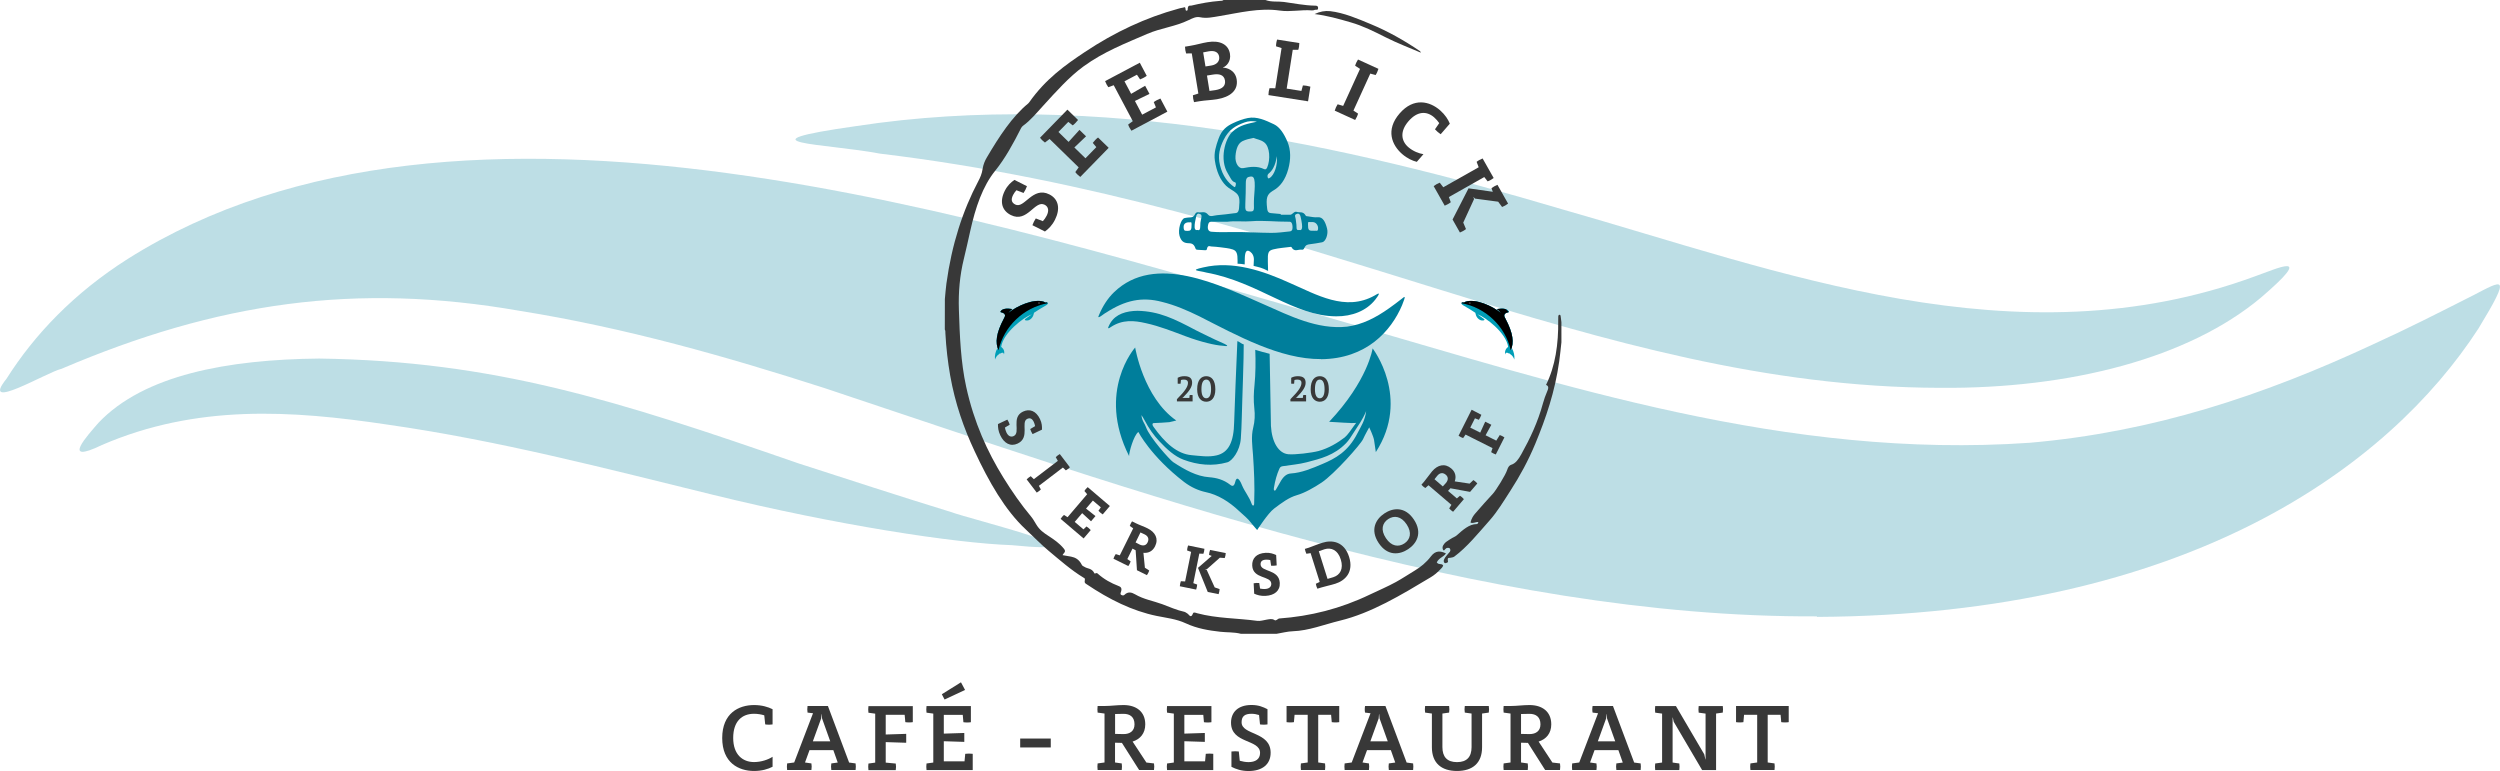<?xml version="1.0" encoding="utf-8"?>
<!-- Generator: Adobe Illustrator 24.0.0, SVG Export Plug-In . SVG Version: 6.00 Build 0)  -->
<svg version="1.1" id="Ebene_1" xmlns="http://www.w3.org/2000/svg" xmlns:xlink="http://www.w3.org/1999/xlink" x="0px" y="0px"
	 viewBox="0 0 420.93 129.82" style="enable-background:new 0 0 420.93 129.82;" xml:space="preserve">
<style type="text/css">
	.st0{opacity:0.26;}
	.st1{fill:#007E9B;}
	.st2{fill:#383838;}
	.st3{fill-rule:evenodd;clip-rule:evenodd;fill:#009EB7;}
	.st4{clip-path:url(#SVGID_3_);}
	.st5{clip-path:url(#SVGID_4_);}
	.st6{clip-path:url(#SVGID_9_);}
	.st7{clip-path:url(#SVGID_10_);}
	.st8{fill-rule:evenodd;clip-rule:evenodd;fill:#383838;}
</style>
<g>
	<g class="st0">
		<g>
			<path class="st1" d="M305.93,103.87c62.46-0.34,96.28-25.29,111.38-48.57c5.7-9.37,4.09-8.15-0.92-5.56
				c-5.6,2.83-10.97,5.58-16.79,8.22c-18.57,8.65-37.04,14.78-57.84,16.59c-40.84,2.85-78.7-9.73-114.72-20.12
				C166.07,36.95,77.74,8.12,21.5,43.6c-9,5.71-15.69,12.71-20.39,20.15c-4.67,5.82,6.85-1.12,9.24-1.65
				c26.3-11.23,49.57-14.58,77.12-9.77c17.94,2.87,34.87,7.72,51.32,13c51.61,17.17,110.87,38.71,167.13,38.45
				C305.93,103.82,305.93,103.85,305.93,103.87z"/>
		</g>
		<g>
			<path class="st1" d="M326.62,65.3c22.02,0.18,41.91-5.02,54.06-15.19c9.36-8.03,2.73-4.89-0.96-3.6
				c-40.21,14.83-80.15-0.88-116.74-11.28c-36.9-10.94-78.33-20.17-118.76-14.01c-20.68,2.94-5.28,2.89,3.96,4.65
				C219.96,34.51,268.23,65.14,326.62,65.3z"/>
		</g>
		<g>
			<path class="st1" d="M53.73,60.37c-15.4,0.16-29.52,2.75-37.17,10.84c-1.7,1.98-6.48,7.14,0.59,3.72
				c15.99-6.9,31.92-5.85,48.01-3.45c18.98,2.71,36.91,7.43,54.97,11.85c20.51,5.04,40.59,8.13,50.21,8.46
				c18.51,1.85-6.99-4.37-10.22-5.58c-8.78-2.7-17.16-5.44-25.8-8.23C103.9,67.43,83.22,60.78,53.73,60.37z"/>
		</g>
	</g>
	<g>
		<g>
			<g>
				<path class="st1" d="M222.42,60.48c7.65-0.06,11.8-4.74,13.65-9.09c0.7-1.75,0.5-1.53-0.11-1.04c-0.69,0.53-1.34,1.04-2.06,1.54
					c-2.28,1.62-4.54,2.77-7.09,3.11c-5,0.53-9.64-1.82-14.06-3.77c-7.47-3.27-18.29-8.67-25.18-2.03c-1.1,1.07-1.92,2.38-2.5,3.77
					c-0.57,1.09,0.84-0.21,1.13-0.31c3.22-2.1,6.07-2.73,9.45-1.83c2.2,0.54,4.27,1.44,6.29,2.43c6.32,3.21,13.58,7.25,20.48,7.2
					C222.42,60.47,222.42,60.47,222.42,60.48z"/>
			</g>
			<g>
				<path class="st1" d="M224.96,53.26c2.7,0.03,5.14-0.94,6.62-2.84c1.15-1.5,0.33-0.92-0.12-0.67c-4.93,2.78-9.82-0.17-14.3-2.11
					c-4.52-2.05-9.6-3.78-14.55-2.62c-2.53,0.55-0.65,0.54,0.49,0.87C211.89,47.49,217.8,53.22,224.96,53.26z"/>
			</g>
			<g>
				<path class="st1" d="M191.52,52.33c-1.89,0.03-3.62,0.52-4.55,2.03c-0.21,0.37-0.79,1.34,0.07,0.7c1.96-1.29,3.91-1.1,5.88-0.65
					c2.33,0.51,4.52,1.39,6.74,2.22c2.51,0.94,4.97,1.52,6.15,1.58c2.27,0.35-0.86-0.82-1.25-1.04c-1.08-0.5-2.1-1.02-3.16-1.54
					C197.67,53.65,195.14,52.41,191.52,52.33z"/>
			</g>
		</g>
		<g>
			<path class="st2" d="M176.68,32.73c1.6,0.81,1.86,2.46,0.95,4.27c-0.49,0.97-1.09,1.54-1.69,1.98l-2.11-1.06
				c0.1-0.32,0.37-0.86,0.57-1.14l1.19,0.46c0.25-0.27,0.47-0.59,0.65-0.94c0.41-0.82,0.3-1.5-0.36-1.83
				c-1.65-0.83-2.92,3.13-5.68,1.74c-1.44-0.72-1.98-2.18-1.02-4.09c0.46-0.91,1.01-1.39,1.62-1.83l2.11,1.06
				c-0.1,0.32-0.37,0.86-0.57,1.14l-1.2-0.46c-0.22,0.24-0.41,0.5-0.56,0.79c-0.39,0.77-0.29,1.29,0.37,1.62
				C172.46,35.22,173.86,31.31,176.68,32.73z"/>
			<path class="st2" d="M183.99,24.06c0.2-0.28,0.62-0.72,0.89-0.91l1.79,1.74l-4.78,4.9c-0.31-0.23-0.65-0.55-0.84-0.82l0.57-0.79
				l-4.9-4.78L175.94,24c-0.27-0.19-0.6-0.5-0.83-0.81l4.61-4.73l1.79,1.74c-0.2,0.28-0.62,0.72-0.89,0.91l-0.75-0.59l-1.66,1.7
				l1.71,1.67l1.83-2.02l1.11,1.08l-1.97,1.88l1.87,1.82l1.83-1.88L183.99,24.06z"/>
			<path class="st2" d="M194.26,17.19c0.27-0.21,0.81-0.49,1.12-0.6l1.17,2.21l-6.05,3.21c-0.23-0.31-0.45-0.72-0.55-1.04l0.78-0.57
				l-3.21-6.05l-0.91,0.33c-0.2-0.26-0.41-0.66-0.54-1.02l5.84-3.1l1.17,2.21c-0.27,0.21-0.81,0.49-1.12,0.6l-0.53-0.79l-2.1,1.11
				l1.12,2.11l2.36-1.36l0.73,1.37l-2.45,1.19l1.22,2.31l2.32-1.23L194.26,17.19z"/>
			<path class="st2" d="M205.91,11.39c0.59,0,2.05,0.37,2.31,1.97c0.31,1.91-1.16,2.99-3.32,3.35c-0.99,0.16-1.92,0.17-2.91,0.33
				l-0.95,0.16c-0.12-0.37-0.19-0.83-0.19-1.16l0.92-0.29l-1.11-6.76L199.71,9c-0.11-0.31-0.18-0.76-0.19-1.14l0.95-0.16
				c0.99-0.16,1.87-0.45,2.86-0.61c2.1-0.34,3.5,0.4,3.76,1.96c0.22,1.32-0.63,2.12-1.18,2.31L205.91,11.39z M202.58,8.82l0.39,2.37
				l0.99-0.16c0.92-0.15,1.44-0.74,1.31-1.5c-0.11-0.68-0.67-1.06-1.69-0.9C203.23,8.68,202.91,8.75,202.58,8.82z M206.25,13.54
				c-0.16-0.98-1.03-1.15-2.04-0.98l-0.99,0.16l0.42,2.59c0.34-0.04,0.66-0.08,1.01-0.14C205.82,14.98,206.39,14.45,206.25,13.54z"
				/>
			<path class="st2" d="M219.37,14.39c0.33-0.01,0.93,0.09,1.26,0.2l-0.39,2.47l-6.67-1.05c0-0.39,0.08-0.85,0.18-1.16l0.97,0.01
				l1.06-6.77l-0.93-0.29c-0.01-0.33,0.06-0.78,0.18-1.14l3.74,0.59c0,0.39-0.07,0.83-0.18,1.14l-0.93,0l-1.02,6.53l2.48,0.39
				L219.37,14.39z"/>
			<path class="st2" d="M228.66,19.13c-0.08,0.32-0.28,0.74-0.49,1.07l-3.44-1.57c0.11-0.37,0.3-0.79,0.49-1.07l0.93,0.27l2.84-6.23
				l-0.82-0.53c0.08-0.32,0.27-0.73,0.48-1.05l3.44,1.57c-0.11,0.37-0.29,0.78-0.48,1.05l-0.89-0.25l-2.84,6.23L228.66,19.13z"/>
			<path class="st2" d="M244.11,20.82l-1.54,1.78c-0.29-0.18-0.75-0.58-0.96-0.83l0.72-1.04c-0.23-0.33-0.53-0.68-0.87-0.98
				c-1.26-1.09-2.83-1.05-4.31,0.66c-1.48,1.71-1.24,3.31-0.04,4.36c0.81,0.7,1.81,1.08,2.56,1.19l-1.12,1.29
				c-0.72-0.18-1.58-0.55-2.46-1.31c-1.74-1.51-2.83-4.06-0.44-6.83c2.39-2.76,5.08-2.05,6.82-0.54
				C243.34,19.34,243.83,20.13,244.11,20.82z"/>
			<path class="st2" d="M244.27,34.05c-0.25,0.21-0.66,0.44-1.02,0.58l-1.86-3.29c0.3-0.24,0.71-0.47,1.02-0.58l0.6,0.77l5.96-3.37
				l-0.35-0.91c0.25-0.21,0.65-0.43,1.01-0.57l1.86,3.29c-0.3,0.24-0.7,0.46-1.01,0.57l-0.57-0.73l-5.96,3.37L244.27,34.05z
				 M246.83,38.57c-0.25,0.21-0.66,0.44-1.02,0.58l-1.24-2.19l2.69-5.25l4.09,0.58l-0.23-0.6c0.26-0.21,0.65-0.43,1.01-0.57
				l1.79,3.16c-0.3,0.24-0.7,0.46-1.01,0.57l-0.66-0.89l-3.91-0.52l-0.24-0.27l-0.02,0.01l0.11,0.34l-1.82,3.96L246.83,38.57z"/>
		</g>
		<g>
			<path class="st2" d="M171.35,74.68c-1.2,0.57-2.29-0.03-2.93-1.39c-0.35-0.73-0.4-1.34-0.39-1.89l1.58-0.75
				c0.14,0.2,0.33,0.61,0.4,0.85l-0.81,0.49c0.05,0.27,0.13,0.54,0.25,0.81c0.29,0.62,0.74,0.85,1.23,0.62
				c1.24-0.59-0.5-3.14,1.57-4.12c1.08-0.51,2.18-0.16,2.86,1.26c0.32,0.68,0.35,1.23,0.33,1.78l-1.58,0.75
				c-0.14-0.2-0.33-0.61-0.4-0.85l0.82-0.49c-0.04-0.24-0.11-0.47-0.21-0.69c-0.27-0.58-0.63-0.76-1.12-0.53
				C171.82,71.07,173.47,73.68,171.35,74.68z"/>
			<path class="st2" d="M175.25,82.41c-0.17,0.18-0.44,0.39-0.69,0.53l-1.7-2.23c0.2-0.2,0.47-0.41,0.69-0.53l0.52,0.5l4.04-3.08
				l-0.35-0.63c0.17-0.18,0.43-0.38,0.68-0.52l1.7,2.23c-0.2,0.2-0.47,0.41-0.68,0.52l-0.5-0.48l-4.04,3.08L175.25,82.41z"/>
			<path class="st2" d="M182.93,88.64c0.22,0.13,0.56,0.42,0.72,0.61l-1.2,1.41l-3.87-3.3c0.15-0.24,0.38-0.51,0.56-0.66l0.61,0.38
				l3.3-3.87l-0.47-0.54c0.12-0.21,0.34-0.47,0.56-0.65l3.73,3.18l-1.2,1.41c-0.22-0.13-0.56-0.42-0.72-0.61l0.4-0.58l-1.34-1.14
				l-1.15,1.35l1.59,1.26l-0.75,0.88l-1.49-1.37l-1.26,1.47l1.48,1.26L182.93,88.64z"/>
			<path class="st2" d="M193.5,96.06c-0.07,0.23-0.22,0.54-0.39,0.78l-1.68-0.83l-0.22-3.36c-0.19-0.09-0.35-0.19-0.53-0.28
				l-0.87,1.76l0.56,0.4c-0.07,0.23-0.22,0.54-0.39,0.78l-2.51-1.24c0.09-0.27,0.24-0.58,0.39-0.78l0.68,0.22l2.26-4.55l-0.58-0.41
				c0.07-0.23,0.22-0.53,0.38-0.77l0.63,0.31c0.67,0.33,1.32,0.54,1.99,0.87c1.31,0.65,1.89,1.75,1.26,3.02
				c-0.41,0.83-1.12,1.18-1.96,1.1l0.25,2.54l0.01-0.02L193.5,96.06z M191.2,91.33c0.22,0.12,0.43,0.24,0.67,0.35
				c0.57,0.28,1.09,0.19,1.35-0.35c0.3-0.61,0.07-1.08-0.51-1.36c-0.23-0.12-0.46-0.21-0.69-0.32L191.2,91.33z"/>
			<path class="st2" d="M201.57,98.42c-0.01,0.24-0.08,0.58-0.17,0.85l-2.75-0.56c0.02-0.29,0.08-0.62,0.17-0.85l0.72,0.04
				l1.01-4.98l-0.68-0.24c0.01-0.24,0.07-0.57,0.17-0.84l2.75,0.56c-0.01,0.29-0.08,0.61-0.17,0.84l-0.69-0.03l-1.01,4.98
				L201.57,98.42z M205.35,99.19c-0.01,0.24-0.08,0.58-0.17,0.85l-1.83-0.37l-1.64-4.06l2.31-2.01l-0.45-0.17
				c0.01-0.24,0.07-0.57,0.17-0.84l2.64,0.53c-0.01,0.29-0.08,0.61-0.17,0.84l-0.82-0.06l-2.19,1.94l-0.27,0l0,0.02l0.25,0.1
				l1.34,2.94L205.35,99.19z"/>
			<path class="st2" d="M215.48,98.15c0.07,1.33-0.9,2.1-2.41,2.18c-0.81,0.04-1.39-0.14-1.9-0.37l-0.09-1.75
				c0.24-0.05,0.69-0.08,0.94-0.05l0.14,0.94c0.27,0.06,0.55,0.09,0.84,0.07c0.68-0.03,1.07-0.36,1.05-0.9
				c-0.07-1.37-3.09-0.74-3.21-3.03c-0.06-1.19,0.68-2.08,2.26-2.16c0.75-0.04,1.27,0.15,1.77,0.37l0.09,1.75
				c-0.24,0.05-0.69,0.08-0.94,0.05l-0.14-0.95c-0.23-0.05-0.48-0.08-0.72-0.07c-0.64,0.03-0.94,0.29-0.91,0.83
				C212.33,96.34,215.36,95.81,215.48,98.15z"/>
			<path class="st2" d="M227.15,93.76c0.82,2.59-0.68,4-2.31,4.52c-0.96,0.3-1.64,0.41-2.35,0.63l-0.68,0.21
				c-0.13-0.26-0.23-0.59-0.26-0.83l0.65-0.31l-1.53-4.85l-0.71,0.11c-0.11-0.22-0.21-0.54-0.26-0.82l0.68-0.21
				c0.7-0.24,1.33-0.53,2.29-0.83C224.29,90.87,226.33,91.17,227.15,93.76z M225.75,94.2c-0.5-1.6-1.61-2.07-2.74-1.72
				c-0.36,0.11-0.68,0.22-0.96,0.33l1.47,4.66c0.29-0.08,0.62-0.17,0.98-0.29C225.62,96.82,226.25,95.8,225.75,94.2z"/>
			<path class="st2" d="M238.06,87.48c1.5,2.26,0.46,4.04-0.96,4.98c-1.42,0.95-3.46,1.23-4.97-1.03c-1.5-2.26-0.46-4.04,0.96-4.98
				C234.51,85.5,236.55,85.22,238.06,87.48z M236.84,88.29c-0.93-1.4-2.12-1.54-3.11-0.89c-0.99,0.66-1.31,1.82-0.38,3.21
				c0.93,1.4,2.12,1.54,3.11,0.89C237.44,90.85,237.77,89.69,236.84,88.29z"/>
			<path class="st2" d="M248.08,80.83c0.21,0.12,0.47,0.35,0.66,0.57l-1.22,1.42l-3.31-0.61c-0.14,0.16-0.27,0.3-0.4,0.44l1.49,1.27
				l0.52-0.45c0.21,0.12,0.47,0.35,0.66,0.57l-1.82,2.13c-0.24-0.15-0.5-0.38-0.66-0.57l0.38-0.6l-3.86-3.3l-0.54,0.47
				c-0.21-0.12-0.47-0.34-0.65-0.56l0.46-0.53c0.48-0.57,0.85-1.15,1.33-1.72c0.95-1.11,2.16-1.4,3.24-0.48
				c0.7,0.6,0.86,1.37,0.58,2.17l2.53,0.38l-0.02-0.01L248.08,80.83z M242.93,81.9c0.17-0.18,0.34-0.36,0.51-0.56
				c0.42-0.49,0.45-1.01,0-1.4c-0.52-0.44-1.03-0.33-1.44,0.16c-0.17,0.2-0.32,0.39-0.47,0.59L242.93,81.9z"/>
			<path class="st2" d="M249.42,69.84c-0.08,0.24-0.28,0.65-0.42,0.84l-0.66-0.25l-0.79,1.57l1.68,0.84l0.84-1.84l1.03,0.52
				l-0.97,1.77l1.8,0.9l0.59-0.94c0.23,0.07,0.54,0.23,0.78,0.39l-1.45,2.88c-0.27-0.09-0.58-0.25-0.78-0.39l0.23-0.68l-4.54-2.28
				l-0.41,0.59c-0.23-0.07-0.53-0.22-0.77-0.39l2.2-4.38L249.42,69.84z"/>
		</g>
		<g>
			<path class="st1" d="M231.11,58.66c0,0-0.76,5.41-7.32,12.36c0,0,1,0.05,1.21,0.07c0.91,0.08,1.52,0.08,2.43,0.13
				c-0.19,0.03,0.9-0.01,0.9-0.01s-0.36,0.49-0.39,0.53c-0.42,0.59-1.06,1.54-1.53,1.91c-1.15,0.89-2.71,1.83-4.41,2.29
				c-1.14,0.3-3.96,0.65-5.09,0.54c-1.64-0.15-2.77-2.05-2.92-4.76c-0.01-0.1-0.11-5.94-0.22-12.15c-0.83-0.2-1.59-0.42-2.42-0.67
				c0.08,1.82,0.06,4.12-0.13,5.95c-0.13,1.26-0.18,2.56-0.03,3.87c0.13,1.11,0.09,2.21-0.19,3.31c-0.37,1.47-0.14,3.02-0.03,4.54
				c0.18,2.65,0.31,5.3,0.2,7.97c-0.01,0.2,0.02,0.45-0.09,0.55c-0.15,0.12-0.28-0.1-0.34-0.27c-0.42-1.2-1.13-1.97-1.61-3.09
				c-0.12-0.28-0.23-0.58-0.39-0.8c-0.28-0.4-0.57-0.56-0.76,0.2c-0.17,0.71-0.43,0.82-0.84,0.5c-1.12-0.88-2.33-1.19-3.55-1.28
				c-2.13-0.15-4.11-1.26-6.07-2.55c-0.52-0.34-3.97-4.15-4.57-5.89c-0.23-0.65-0.68-1.04-0.76-2.02c0.2,0.32,0.37,0.55,0.5,0.82
				c0.73,1.41,1.56,2.57,2.51,3.58c1.28,1.37,2.59,2.55,4.05,3.1c2.44,0.92,4.92,1.15,7.4,0.45c0.81-0.23,2.12-1.92,2.27-3.99
				c0.17-2.28,0.17-4.56,0.26-6.84c0.09-2.22,0.13-4.45,0.2-6.67c0.01-0.32,0.02-1.82,0.03-2.35c-0.36-0.07-0.72-0.47-1.07-0.56
				c-0.13,2.95-0.52,12.29-0.54,13.62c-0.06,3.42-0.96,5.15-2.95,5.62c-1.4,0.33-2.8,0.09-4.2-0.03c-2.5-0.21-4.56-2.14-6.44-4.79
				c-0.07-0.1-0.17-0.28-0.16-0.4c0.02-0.26,0.18-0.21,0.29-0.22c0.85-0.05,1.69-0.06,2.54-0.15c0.12-0.01,1.17-0.28,1.17-0.28
				c-5.54-3.87-6.92-12.29-6.92-12.29s-6.54,7.32-1.02,18.28c-0.05-0.53,0.77-3.5,1.56-4.06c0,0,2.07,4.08,7.7,8.42
				c1.18,0.89,2.4,1.44,3.65,1.71c2.01,0.42,3.92,1.58,5.66,3.23c0.77,0.72,1.42,1.19,2.09,2.09c0.19,0.26,0.9,1.06,0.9,1.06
				s1.82-2.84,2.84-3.6c1.29-0.97,2.48-1.88,3.85-2.27c1.33-0.38,2.91-1.29,4.16-2.12c2.11-1.4,6.6-6.45,6.98-7.31
				c0.32-0.72,1.04-1.99,1.04-1.99s0.69,1.45,0.81,2.12c0.13,0.78,0.3,2.05,0.3,2.05C237.56,66.98,231.11,58.66,231.11,58.66z
				 M228.55,72.96c-1.57,3.09-3.73,4.25-5.89,5.16c-1.74,0.74-3.51,1.49-5.33,1.6c-0.76,0.05-1.32,0.6-1.8,1.5
				c-0.23,0.42-0.47,0.84-0.71,1.24c-0.07,0.11-0.17,0.23-0.27,0.11c-0.11-0.12-0.08-0.31-0.05-0.47c0.19-1.16,0.48-2.22,0.91-3.18
				c0.15-0.34,0.36-0.39,0.59-0.43c1.34-0.21,2.7-0.31,4.03-0.66c2.28-0.6,4.59-1.13,6.62-3.22c0.46-0.47,0.86-1.12,1.25-1.74
				c0.74-1.15,1.54-2.21,2.12-3.65C229.83,70.84,229.14,71.81,228.55,72.96z"/>
		</g>
		<g>
			<path class="st1" d="M199.95,40.94c0.5,0.04,1.03-0.05,1.34,0.9c0.07,0.21,0.24,0.21,0.37,0.22c0.41,0.04,0.81,0.05,1.22,0.07
				c0.12,0.01,0.29,0.01,0.32-0.17c0.14-0.73,0.47-0.48,0.75-0.46c0.52,0.03,1.05,0.07,1.57,0.14c0.69,0.1,1.39,0.14,2.06,0.37
				c0.65,0.23,0.8,0.74,0.79,1.87c0,0.1,0,0.2,0,0.52c0.4,0.01,0.8,0.05,1.2,0.12c0.01-0.48,0.02-0.76,0.02-1.06
				c0.03-1.12,0.32-1.51,0.92-1.07c0.36,0.26,0.68,0.78,0.6,1.54c-0.02,0.22-0.02,0.36-0.04,0.84c0.24,0.08,0.91,0.2,1.14,0.29
				c0.6,0.23,0.73,0.25,1.3,0.56c-0.02-1.09-0.03-1.38-0.04-1.54c-0.04-1.56,0.06-1.88,0.95-2.1c0.95-0.23,1.91-0.28,2.87-0.41
				c0.05-0.01,0.12-0.02,0.15,0.03c0.5,0.92,1.14,0.35,1.71,0.44c0.16,0.03,0.36-0.01,0.46-0.27c0.24-0.58,0.59-0.6,0.95-0.65
				c0.69-0.1,1.38-0.18,2.07-0.33c0.6-0.13,1.04-1.39,0.82-2.27c-0.3-1.19-0.72-2.03-1.59-1.94c-0.55,0.06-1.11-0.09-1.67-0.16
				c-0.12-0.01-0.27,0-0.34-0.11c-0.44-0.79-1.01-0.47-1.52-0.64c-0.45-0.15-0.72,0.51-1.12,0.49c-0.52-0.02-1.05-0.01-1.57-0.01
				c0-0.04,0-0.08,0-0.12c-0.56-0.05-1.12-0.09-1.67-0.15c-0.28-0.03-0.54-0.13-0.61-0.72c-0.23-1.87-0.05-2.42,0.98-3.06
				c0.02-0.01,0.03-0.01,0.05-0.02c1.12-0.64,2.01-1.75,2.52-3.62c0.43-1.57,0.46-3.2-0.15-4.62c-0.57-1.33-1.28-2.45-2.27-2.92
				c-1.44-0.68-2.86-1.34-4.38-1.05c-0.86,0.17-1.7,0.49-2.53,0.88c-0.94,0.45-1.87,1.06-2.42,2.63c-0.4,1.13-0.81,2.34-0.61,3.66
				c0.27,1.81,0.89,3.26,1.88,4.23c0.54,0.52,1.13,0.74,1.67,1.2c0.57,0.48,0.68,1.01,0.52,2.59c-0.09,0.9-0.51,0.8-0.87,0.85
				c-0.94,0.13-1.89,0.24-2.83,0.32c-0.51,0.04-1.16,0.35-1.49-0.07c-0.58-0.71-1.12-0.31-1.68-0.42c-0.2-0.04-0.42,0.05-0.55,0.34
				c-0.2,0.44-0.48,0.5-0.77,0.52c-0.32,0.02-0.64,0.04-0.96,0.11c-0.66,0.14-1.17,1.99-0.87,3
				C198.89,40.68,199.38,40.89,199.95,40.94z M220.34,37.38c0.44,0.06,0.92-0.14,1.32,0.32c0.17,0.19,0.32,0.51,0.26,0.88
				c-0.06,0.42-0.31,0.24-0.48,0.27c-0.1,0.02-0.2,0-0.3,0c-0.79,0.04-0.91-0.11-0.91-1.07C220.23,37.6,220.23,37.37,220.34,37.38z
				 M218.2,36.08c0.27-0.13,0.62-0.26,0.78,0.4c0.09,0.4,0.18,0.8,0.23,1.22c0.08,0.65,0.02,1.17-0.45,1.02
				c-0.31,0.06-0.49,0.01-0.47-0.61c0.01-0.39-0.1-0.78-0.12-1.17C218.15,36.65,217.89,36.23,218.2,36.08z M214.38,28.28
				c0.31-0.57,0.5-1.22,0.59-1.99c0.21,1.45-0.41,3.24-1.22,3.69c-0.12,0.06-0.24,0.13-0.31-0.12c-0.07-0.28-0.01-0.49,0.16-0.63
				C213.9,28.99,214.16,28.69,214.38,28.28z M208.07,31.12c-0.04,0.22-0.1,0.47-0.28,0.35c-1.05-0.73-1.93-1.81-2.38-3.67
				c-0.41-1.65,0-3,0.6-4.22c0.91-1.88,2.21-2.47,3.52-2.96c0.66-0.25,1.34-0.27,2.1-0.13c-1.48,0.34-2.87,0.53-4.11,1.68
				c-1.25,1.15-2.26,4.71-0.76,7.08c0.36,0.56,0.62,1.32,1.16,1.44C208.08,30.72,208.11,30.89,208.07,31.12z M208.02,26.27
				c0.1-1.24,0.44-2.14,1.19-2.51c0.59-0.28,1.19-0.41,1.85-0.54c0.57,0.25,1.2,0.29,1.8,0.75c0.98,0.75,1.05,2.94,0.5,4.22
				c-0.13,0.3-0.3,0.39-0.53,0.28c-1.16-0.56-2.34-0.39-3.52-0.16C208.6,28.46,207.92,27.51,208.02,26.27z M211.12,34.29
				c0.05,1.23,0,1.33-0.72,1.32c-0.7-0.01-0.77-0.18-0.72-1.36c0.05-1.15,0.08-2.3,0.08-3.45c0-0.97,0.37-1,0.78-1.07
				c0.43-0.07,0.66,0.17,0.71,0.94c0.06,0.88-0.05,1.72-0.1,2.58C211.14,33.6,211.11,33.95,211.12,34.29z M203.42,37.82
				c0.12-0.51,0.4-0.49,0.65-0.49c0.9-0.01,1.79,0,2.64,0c1.35-0.17,2.66,0.03,3.95-0.08c2.08-0.17,4.15,0.1,6.23,0.08
				c0.08,0,0.17,0,0.25,0c0.33,0.03,0.47,0.33,0.49,0.89c0.02,0.57-0.2,0.71-0.44,0.74c-1.05,0.11-2.09,0.26-3.14,0.25
				c-2.18-0.01-4.35-0.17-6.53-0.14c-1.18,0.02-2.36,0.05-3.54-0.05C203.45,38.98,203.25,38.54,203.42,37.82z M201.15,37.82
				c0.04-0.47,0.16-0.87,0.24-1.31c0.13-0.73,0.5-0.54,0.76-0.42c0.25,0.11,0.14,0.57,0.06,0.87c-0.09,0.36-0.12,0.73-0.12,1.1
				c0,0.58-0.14,0.79-0.45,0.66C201.21,38.82,201.09,38.52,201.15,37.82z M200.35,37.43c0.11,0.01,0.28-0.12,0.28,0.28
				c0,1.01-0.1,1.17-0.72,1.16c-0.24-0.05-0.6,0.17-0.62-0.6C199.26,37.68,199.64,37.39,200.35,37.43z"/>
		</g>
		<g>
			<path class="st2" d="M159.09,50.34c0.09-0.87,0.14-1.75,0.26-2.6c0.9-6.57,2.74-12.28,5.38-17.26c0.32-0.6,0.59-1.21,0.71-2.02
				c0.12-0.76,0.38-1.39,0.71-1.94c2.09-3.55,4.28-6.9,6.97-9.1c0.06-0.05,0.12-0.12,0.17-0.19c2.77-3.94,6.05-6.26,9.35-8.46
				c5.08-3.39,10.32-5.81,15.71-7.29c0.29-0.08,0.58-0.17,0.87-0.2c0.15-0.02,0.37-0.27,0.4,0.34c0.01,0.27,0.35,0.21,0.35,0.01
				c0-0.86,0.41-0.63,0.63-0.69c1.59-0.38,3.19-0.67,4.8-0.79c0.21-0.02,0.42,0.01,0.61-0.15c2.35,0,4.71,0,7.06,0
				c1.03,0.39,2.07,0.19,3.11,0.33c1.72,0.23,3.44,0.59,5.17,0.62c0.21,0,0.57-0.02,0.58,0.37c0.01,0.5-0.35,0.25-0.55,0.34
				c-0.16,0.08-0.34,0.1-0.51,0.09c-1.8-0.15-3.59,0.29-5.38,0.03c-3.43-0.5-6.8,0.37-10.19,0.93c-1.08,0.18-2.16,0.43-3.26,0.19
				c-0.65-0.14-1.27,0.18-1.89,0.48c-2.3,1.12-4.71,1.33-7.02,2.34c-3.61,1.57-7.26,2.96-10.71,5.47c-2.4,1.75-4.57,4.19-6.75,6.58
				c-1.11,1.21-2.18,2.52-3.4,3.39c-0.12,0.09-0.25,0.22-0.34,0.39c-1.32,2.63-2.73,5.18-4.36,7.19c-2.12,2.62-3.32,6.16-4.21,10.16
				c-0.35,1.58-0.7,3.15-1.08,4.71c-0.67,2.73-0.93,5.56-0.83,8.51c0.14,4.41,0.31,8.81,1.23,13.01c1.32,6.02,3.57,10.93,6.26,15.28
				c1.46,2.36,3,4.57,4.65,6.54c0.31,0.37,0.58,0.84,0.85,1.29c0.59,1.01,1.31,1.48,2.09,1.99c0.88,0.58,1.8,1.18,2.59,2.14
				c0.47,0.57-0.04,0.69-0.21,1.1c0.51,0.09,0.97,0.16,1.43,0.25c0.68,0.14,1.33,0.43,1.8,1.37c0.11,0.22,0.27,0.23,0.42,0.33
				c0.57,0.39,1.26,0.19,1.72,1.12c0.06,0.12,0.31-0.17,0.51,0.01c1.11,1,2.29,1.63,3.51,2.1c0.32,0.13,0.74,0.28,0.39,1.15
				c-0.07,0.18,0,0.33,0.13,0.38c0.17,0.08,0.35,0.12,0.51-0.03c0.58-0.58,1.2-0.43,1.76-0.1c1.5,0.88,3.07,1.11,4.61,1.68
				c1.23,0.46,2.45,1.01,3.71,1.28c0.17,0.04,0.33,0.18,0.49,0.27c0.32,0.18,0.61,0.96,0.97-0.01c0.1-0.26,0.46-0.09,0.7-0.02
				c3.34,0.89,6.73,0.82,10.09,1.28c0.54,0.08,1.1-0.13,1.65-0.21c0.43-0.06,0.86-0.2,1.28,0.08c0.3,0.2,0.53-0.25,0.83-0.27
				c5.16-0.37,10.26-1.63,15.24-4.03c1.46-0.7,2.94-1.32,4.38-2.11c1.06-0.59,2.11-1.28,3.16-1.92c0.98-0.59,1.92-1.33,2.75-2.42
				c0.75-0.98,1.58-0.93,2.51-0.47c-0.5,0.68-1.13,0.7-1.55,1.5c0.33,0.49,0.77,0.11,1.08,0.51c-0.09,0.34-0.28,0.46-0.43,0.63
				c-0.53,0.57-1.09,1.03-1.68,1.38c-5,3-10,6.02-15.28,7.3c-2.63,0.64-5.23,1.69-7.9,1.78c-0.92,0.03-1.83,0.28-2.75,0.43
				c-2.01,0-4.01,0-6.02,0c-1.15-0.3-2.31-0.21-3.46-0.34c-1.96-0.22-3.91-0.54-5.81-1.42c-1.61-0.75-3.27-0.91-4.92-1.25
				c-4.08-0.84-7.98-2.77-11.79-5.34c-0.19-0.13-0.41-0.2-0.29-0.73c0.06-0.27-0.11-0.3-0.22-0.37c-2.04-1.23-3.96-2.92-5.9-4.54
				c-1.32-1.11-2.57-2.4-3.85-3.6c-3.48-3.25-6.17-7.96-8.6-13.17c-1.8-3.84-3.27-7.99-4.11-12.75c-0.4-2.3-0.67-4.65-0.8-7.05
				c-0.01-0.23,0.02-0.48-0.1-0.67C159.09,53.78,159.09,52.06,159.09,50.34z"/>
			<path class="st2" d="M262.9,57.63c-0.12,1.07-0.22,2.15-0.37,3.21c-0.72,5.13-2.25,9.58-4.01,13.83
				c-1.21,2.91-2.62,5.49-4.17,7.89c-1.14,1.77-2.24,3.6-3.52,5.04c-1.93,2.18-3.82,4.52-5.96,6.11c-0.23,0.17-0.47,0.14-0.7,0.21
				c-0.16,0.05-0.53-0.16-0.37,0.59c0.04,0.19-0.16,0.23-0.27,0.27c-0.15,0.05-0.32,0.12-0.42-0.18c-0.06-0.18,0-0.34,0.07-0.48
				c0.2-0.42,0.49-0.66,0.73-0.98c0.13-0.17,0.36-0.28,0.27-0.65c-0.08-0.3-0.3-0.24-0.47-0.24c-0.14,0-0.27,0.09-0.39,0.23
				c-0.11,0.13-0.22,0.34-0.36,0.07c-0.12-0.25-0.08-0.53,0.03-0.72c0.13-0.22,0.29-0.43,0.46-0.56c0.35-0.26,0.71-0.47,1.06-0.69
				c0.24-0.15,0.51-0.22,0.74-0.42c1.07-0.95,2.13-1.92,3.39-1.92c0.1,0,0.21-0.07,0.28-0.34c-0.45-0.08-0.87,0.31-1.33,0.08
				c0.17-0.72,0.49-1.17,0.83-1.56c0.97-1.12,1.96-2.23,2.95-3.3c0.48-0.51,2.14-3.16,2.4-4.01c0.15-0.49,0.38-0.77,0.68-0.86
				c0.72-0.2,1.23-0.92,1.72-1.81c1.44-2.59,2.75-5.32,3.64-8.59c0.18-0.67,0.42-1.3,0.67-1.89c0.24-0.55,0.35-0.96-0.17-1.15
				c1.57-3.19,2.1-6.86,2.05-10.86c0-0.21,0-0.41,0.01-0.62c0.01-0.21,0.07-0.32,0.2-0.33c0.13-0.01,0.19,0.09,0.21,0.3
				c0.03,0.32,0.08,0.63,0.12,0.95C262.9,55.38,262.9,56.5,262.9,57.63z"/>
			<path class="st2" d="M221.34,2.37c0.86-0.42,1.74-0.59,2.64-0.49c2.34,0.28,4.6,1.26,6.86,2.2c2.81,1.17,5.54,2.69,8.23,4.52
				c0.06,0.04,0.12,0.11,0.16,0.27c-1.95-0.84-3.92-1.58-5.85-2.55c-1.97-1-3.94-1.98-5.97-2.56C225.41,3.18,223.4,2.61,221.34,2.37
				z"/>
		</g>
		<g>
			<g>
				<path class="st2" d="M200.31,66.52c0.13-0.02,0.36-0.02,0.49,0v1.06h-2.64v-0.37c1.43-1.42,1.86-2.15,1.86-2.74
					c0-0.39-0.24-0.56-0.69-0.56c-0.17,0-0.34,0.03-0.49,0.07l-0.06,0.62c-0.13,0.02-0.36,0.02-0.49,0v-0.99
					c0.29-0.15,0.61-0.27,1.13-0.27c0.88,0,1.3,0.35,1.3,1.09c0,0.7-0.42,1.38-1.55,2.51l-0.12,0.05V67h1.2L200.31,66.52z"/>
				<path class="st2" d="M204.63,65.55c0,1.5-0.71,2.09-1.53,2.09c-0.81,0-1.53-0.59-1.53-2.09c0-1.63,0.72-2.21,1.53-2.21
					C203.92,63.34,204.63,63.92,204.63,65.55z M203.91,65.55c0-1.11-0.29-1.64-0.81-1.64s-0.81,0.53-0.81,1.64
					c0,0.98,0.29,1.51,0.81,1.51S203.91,66.53,203.91,65.55z"/>
			</g>
			<g>
				<path class="st2" d="M219.42,66.52c0.13-0.02,0.36-0.02,0.49,0v1.06h-2.64v-0.37c1.43-1.42,1.86-2.15,1.86-2.74
					c0-0.39-0.24-0.56-0.69-0.56c-0.17,0-0.34,0.03-0.49,0.07l-0.06,0.62c-0.13,0.02-0.36,0.02-0.49,0v-0.99
					c0.29-0.15,0.61-0.27,1.13-0.27c0.88,0,1.3,0.35,1.3,1.09c0,0.7-0.42,1.38-1.55,2.51l-0.12,0.05V67h1.2L219.42,66.52z"/>
				<path class="st2" d="M223.74,65.55c0,1.5-0.71,2.09-1.53,2.09c-0.81,0-1.53-0.59-1.53-2.09c0-1.63,0.72-2.21,1.53-2.21
					C223.03,63.34,223.74,63.92,223.74,65.55z M223.02,65.55c0-1.11-0.29-1.64-0.81-1.64s-0.81,0.53-0.81,1.64
					c0,0.98,0.29,1.51,0.81,1.51S223.02,66.53,223.02,65.55z"/>
			</g>
		</g>
		<g>
			<g>
				<g>
					<path class="st3" d="M254.57,58.64c-0.02,0.09-0.11,0.22-0.19,0.34c0.57-1.27,0.41-2.87-0.9-5.33
						c-0.63-0.97,0.46-1.03,0.53-1.09c0.03-0.03,0.04-0.08,0.02-0.12c-0.24-0.44-0.93-0.57-1.98-0.41c0.27,0.2,0.48,0.42,0.67,0.66
						c-1.43-1.17-4.25-2.45-5.95-1.89c-0.22,0.07-0.17,0.16-0.26,0.14c-0.58-0.1-0.56,0.25-0.11,0.49c0.82,0.45,1.42,0.85,2,1.23
						c0.11,0.64,0.41,1.06,0.91,1.26c0.22,0.09,0.79,0.06,0.59-0.19c-0.38-0.27-0.76-0.55-1.15-0.82c1.37,0.49,4.81,3.09,5.18,5.48
						c-0.46,0.37-0.61,0.8-0.47,1.29c0.04-0.32,0.22-0.39,0.55-0.19c0.11,0.07,0.12,0.05,0.18,0.01c0.02,0.08,0.09,0.13,0.15,0.17
						c0.27,0.17,0.48,0.46,0.63,0.87C255.04,59.91,254.89,59.22,254.57,58.64z"/>
					<g id="Dolphin_Logo_Icon_1_">
						<g>
							<defs>
								<path id="SVGID_1_" d="M246.07,51.05c4.05,0.7,7.42,3.92,8.3,7.93c0.57-1.27,0.41-2.87-0.9-5.33
									c-0.63-0.97,0.46-1.03,0.53-1.09c0.03-0.03,0.04-0.08,0.02-0.12c-0.24-0.44-0.93-0.57-1.98-0.41
									c0.27,0.2,0.48,0.42,0.67,0.66c-1.43-1.17-4.25-2.45-5.95-1.89c-0.22,0.07-0.17,0.16-0.26,0.14
									C246.22,50.89,246.08,50.95,246.07,51.05L246.07,51.05z"/>
							</defs>
							<defs>
								
									<rect id="SVGID_2_" x="249.05" y="47.8" transform="matrix(0.685 -0.728 0.728 0.685 39.728 200.543)" width="5.7" height="13.01"/>
							</defs>
							<use xlink:href="#SVGID_1_"  style="overflow:visible;fill-rule:evenodd;clip-rule:evenodd;fill:#007E9B;"/>
							<clipPath id="SVGID_3_">
								<use xlink:href="#SVGID_1_"  style="overflow:visible;"/>
							</clipPath>
							<clipPath id="SVGID_4_" class="st4">
								<use xlink:href="#SVGID_2_"  style="overflow:visible;"/>
							</clipPath>
							<g class="st5">
								<defs>
									
										<rect id="SVGID_5_" x="249.46" y="47.63" transform="matrix(0.685 -0.728 0.728 0.685 40.351 200.139)" width="4.56" height="11.5"/>
								</defs>
								<clipPath id="SVGID_6_">
									<use xlink:href="#SVGID_5_"  style="overflow:visible;"/>
								</clipPath>
							</g>
						</g>
					</g>
				</g>
			</g>
			<g>
				<g>
					<path class="st3" d="M167.93,58.64c0.02,0.09,0.11,0.22,0.19,0.34c-0.57-1.27-0.41-2.87,0.9-5.33
						c0.63-0.97-0.46-1.03-0.53-1.09c-0.03-0.03-0.04-0.08-0.02-0.12c0.24-0.44,0.93-0.57,1.98-0.41c-0.27,0.2-0.48,0.42-0.67,0.66
						c1.43-1.17,4.25-2.45,5.95-1.89c0.22,0.07,0.17,0.16,0.26,0.14c0.58-0.1,0.56,0.25,0.11,0.49c-0.82,0.45-1.42,0.85-2,1.23
						c-0.11,0.64-0.41,1.06-0.91,1.26c-0.22,0.09-0.79,0.06-0.59-0.19c0.38-0.27,0.76-0.55,1.15-0.82
						c-1.37,0.49-4.81,3.09-5.18,5.48c0.46,0.37,0.61,0.8,0.47,1.29c-0.04-0.32-0.22-0.39-0.55-0.19c-0.11,0.07-0.12,0.05-0.18,0.01
						c-0.02,0.08-0.09,0.13-0.15,0.17c-0.27,0.17-0.48,0.46-0.63,0.87C167.45,59.91,167.6,59.22,167.93,58.64z"/>
					<g id="Dolphin_Logo_Icon_2_">
						<g>
							<defs>
								<path id="SVGID_7_" d="M176.42,51.05c-4.05,0.7-7.42,3.92-8.3,7.93c-0.57-1.27-0.41-2.87,0.9-5.33
									c0.63-0.97-0.46-1.03-0.53-1.09c-0.03-0.03-0.04-0.08-0.02-0.12c0.24-0.44,0.93-0.57,1.98-0.41
									c-0.27,0.2-0.48,0.42-0.67,0.66c1.43-1.17,4.25-2.45,5.95-1.89c0.22,0.07,0.17,0.16,0.26,0.14
									C176.27,50.89,176.41,50.95,176.42,51.05L176.42,51.05z"/>
							</defs>
							<defs>
								
									<rect id="SVGID_8_" x="164.09" y="51.45" transform="matrix(0.728 -0.685 0.685 0.728 9.14 131.659)" width="13.01" height="5.7"/>
							</defs>
							<use xlink:href="#SVGID_7_"  style="overflow:visible;fill-rule:evenodd;clip-rule:evenodd;fill:#007E9B;"/>
							<clipPath id="SVGID_9_">
								<use xlink:href="#SVGID_7_"  style="overflow:visible;"/>
							</clipPath>
							<clipPath id="SVGID_10_" class="st6">
								<use xlink:href="#SVGID_8_"  style="overflow:visible;"/>
							</clipPath>
							<g class="st7">
								<defs>
									
										<rect id="SVGID_11_" x="164.99" y="51.1" transform="matrix(0.728 -0.685 0.685 0.728 9.814 131.515)" width="11.5" height="4.56"/>
								</defs>
								<clipPath id="SVGID_12_">
									<use xlink:href="#SVGID_11_"  style="overflow:visible;"/>
								</clipPath>
							</g>
						</g>
					</g>
				</g>
			</g>
		</g>
		<circle class="st8" cx="174.94" cy="51.02" r="0.17"/>
		<circle class="st8" cx="247.47" cy="51.04" r="0.17"/>
	</g>
	<g>
		<path class="st2" d="M130.08,119.41v2.56c-0.32,0.06-0.92,0.06-1.24,0l-0.16-1.53c-0.53-0.16-1.11-0.26-1.72-0.26
			c-2.03,0-3.51,1.26-3.51,4.07c0,2.82,1.61,4.06,3.51,4.06c1.22,0,2.4-0.42,3.12-0.89v1.68c-0.76,0.39-1.8,0.71-3.12,0.71
			c-2.59,0-5.36-1.38-5.36-5.55c0-4.17,2.77-5.55,5.36-5.55C128.27,118.71,129.32,119.03,130.08,119.41z"/>
		<path class="st2" d="M144.06,128.54c0.05,0.32,0.05,0.74,0,1.11h-4.09c-0.06-0.37-0.06-0.79,0-1.11l1.08-0.15l-0.74-2.09h-4.01
			l-0.76,2.08l1.08,0.16c0.06,0.32,0.06,0.74,0,1.11h-4.09c-0.05-0.37-0.05-0.79,0-1.11l1.19-0.16l3.17-8.29l-0.92-0.11
			c-0.06-0.32-0.06-0.74,0-1.11h3.43l3.57,9.52L144.06,128.54z M138.41,120.96l-0.06-0.72h-0.03l-0.06,0.72l-1.4,3.86h2.93
			L138.41,120.96z"/>
		<path class="st2" d="M153.69,121.59c-0.32,0.06-0.92,0.06-1.26,0l-0.11-1.24h-3.19v3.32l3.45-0.11v1.5l-3.45-0.11v3.45l1.69,0.16
			c0.06,0.32,0.06,0.74,0,1.11h-4.6c-0.05-0.37-0.05-0.79,0-1.11l1.14-0.16v-8.24l-1.14-0.16c-0.05-0.32-0.05-0.74,0-1.11h7.47
			V121.59z"/>
		<path class="st2" d="M162.52,126.92c0.32-0.05,0.92-0.05,1.26,0v2.74H156c-0.05-0.37-0.05-0.79,0-1.11l1.14-0.16v-8.24l-1.14-0.16
			c-0.05-0.32-0.05-0.74,0-1.11h7.47v2.72c-0.32,0.06-0.92,0.06-1.26,0l-0.11-1.24h-3.19v3.16l3.45-0.11v1.5l-3.45-0.11v3.38h3.49
			L162.52,126.92z M158.58,116.89l3.22-2.01l0.69,1.29l-3.45,1.61L158.58,116.89z"/>
		<path class="st2" d="M176.92,125.85h-5.15v-1.5h5.15V125.85z"/>
		<path class="st2" d="M194.3,128.54c0.06,0.32,0.06,0.74,0,1.11h-2.5l-2.9-4.57c-0.4,0-0.79-0.02-1.16-0.03v3.33l1.13,0.16
			c0.05,0.32,0.05,0.74,0,1.11h-4.06c-0.05-0.37-0.05-0.79,0-1.11l1.16-0.16v-8.24l-1.16-0.16c-0.05-0.32-0.05-0.74,0-1.11h1.16
			c1.06,0,2.06-0.16,3.2-0.16c2.11,0,3.66,1.08,3.66,3.25c0,1.51-0.84,2.49-2.13,2.9l2.32,3.53L194.3,128.54z M187.75,123.57
			c0.47,0.02,0.93,0.03,1.43,0.03c1.08,0,1.84-0.53,1.84-1.64c0-1.24-0.76-1.77-1.84-1.77c-0.5,0-0.97,0.02-1.43,0.03V123.57z"/>
		<path class="st2" d="M203.02,126.92c0.32-0.05,0.92-0.05,1.26,0v2.74h-7.78c-0.05-0.37-0.05-0.79,0-1.11l1.14-0.16v-8.24
			l-1.14-0.16c-0.05-0.32-0.05-0.74,0-1.11h7.47v2.72c-0.32,0.06-0.92,0.06-1.26,0l-0.11-1.24h-3.19v3.16l3.45-0.11v1.5l-3.45-0.11
			v3.38h3.49L203.02,126.92z"/>
		<path class="st2" d="M213.94,126.74c0,1.97-1.42,3.08-3.73,3.08c-1.19,0-2.11-0.32-2.87-0.71v-2.58c0.32-0.05,0.92-0.05,1.24,0
			l0.16,1.56c0.47,0.13,0.97,0.23,1.47,0.23c1.13,0,1.95-0.47,1.95-1.55c0-2.35-4.89-1.51-4.89-5.09c0-1.76,1.18-2.98,3.45-2.98
			c1.16,0,1.93,0.32,2.69,0.71v2.56c-0.34,0.06-0.93,0.06-1.26,0l-0.16-1.58c-0.4-0.13-0.84-0.21-1.27-0.21
			c-1.14,0-1.67,0.43-1.67,1.42C209.03,123.81,213.94,123.13,213.94,126.74z"/>
		<path class="st2" d="M225.49,121.59c-0.32,0.06-0.92,0.06-1.26,0l-0.11-1.24h-2.17v8.03h0.02l1.13,0.16
			c0.05,0.32,0.05,0.74,0,1.11h-4.06c-0.05-0.37-0.05-0.79,0-1.11l1.14-0.16v-8.03h-2.21l-0.11,1.24c-0.32,0.06-0.92,0.06-1.24,0
			v-2.72h8.87V121.59z"/>
		<path class="st2" d="M237.93,128.54c0.05,0.32,0.05,0.74,0,1.11h-4.09c-0.06-0.37-0.06-0.79,0-1.11l1.08-0.15l-0.74-2.09h-4.01
			l-0.76,2.08l1.08,0.16c0.06,0.32,0.06,0.74,0,1.11h-4.09c-0.05-0.37-0.05-0.79,0-1.11l1.19-0.16l3.17-8.29l-0.92-0.11
			c-0.07-0.32-0.07-0.74,0-1.11h3.43l3.57,9.52L237.93,128.54z M232.28,120.96l-0.06-0.72h-0.03l-0.06,0.72l-1.4,3.86h2.93
			L232.28,120.96z"/>
		<path class="st2" d="M250.67,118.87c0.06,0.37,0.06,0.79,0,1.11l-1.13,0.16v5.68c0,2.66-1.59,3.99-4.22,3.99
			c-2.64,0-4.23-1.34-4.23-3.99v-5.68l-1.14-0.16c-0.06-0.32-0.06-0.74,0-1.11h4.04c0.06,0.37,0.06,0.79,0,1.11l-1.13,0.16v5.65
			c0,1.64,0.79,2.53,2.46,2.53c1.66,0,2.45-0.89,2.45-2.53v-5.65l-1.14-0.16c-0.06-0.32-0.06-0.74,0-1.11H250.67z"/>
		<path class="st2" d="M262.66,128.54c0.06,0.32,0.06,0.74,0,1.11h-2.5l-2.9-4.57c-0.4,0-0.79-0.02-1.16-0.03v3.33l1.13,0.16
			c0.05,0.32,0.05,0.74,0,1.11h-4.06c-0.05-0.37-0.05-0.79,0-1.11l1.16-0.16v-8.24l-1.16-0.16c-0.05-0.32-0.05-0.74,0-1.11h1.16
			c1.06,0,2.06-0.16,3.2-0.16c2.11,0,3.66,1.08,3.66,3.25c0,1.51-0.84,2.49-2.13,2.9l2.32,3.53L262.66,128.54z M256.1,123.57
			c0.47,0.02,0.93,0.03,1.43,0.03c1.08,0,1.84-0.53,1.84-1.64c0-1.24-0.76-1.77-1.84-1.77c-0.5,0-0.97,0.02-1.43,0.03V123.57z"/>
		<path class="st2" d="M276.24,128.54c0.05,0.32,0.05,0.74,0,1.11h-4.09c-0.06-0.37-0.06-0.79,0-1.11l1.08-0.15l-0.74-2.09h-4.01
			l-0.76,2.08l1.08,0.16c0.06,0.32,0.06,0.74,0,1.11h-4.09c-0.05-0.37-0.05-0.79,0-1.11l1.19-0.16l3.17-8.29l-0.92-0.11
			c-0.07-0.32-0.07-0.74,0-1.11h3.43l3.57,9.52L276.24,128.54z M270.58,120.96l-0.06-0.72h-0.03l-0.06,0.72l-1.4,3.86h2.93
			L270.58,120.96z"/>
		<path class="st2" d="M290.07,118.87c0.05,0.37,0.05,0.79,0,1.11l-1.13,0.16v9.52h-2.35l-4.78-8.13l-0.16-0.72h-0.03v7.58
			l1.13,0.16c0.05,0.32,0.05,0.74,0,1.11h-4.06c-0.05-0.37-0.05-0.79,0-1.11l1.16-0.16v-8.24l-1.16-0.16
			c-0.05-0.32-0.05-0.74,0-1.11h3.49l4.77,8.13l0.19,0.85h0.03v-7.71l-1.16-0.16c-0.05-0.32-0.05-0.74,0-1.11H290.07z"/>
		<path class="st2" d="M301.17,121.59c-0.32,0.06-0.92,0.06-1.26,0l-0.11-1.24h-2.17v8.03h0.02l1.13,0.16
			c0.05,0.32,0.05,0.74,0,1.11h-4.06c-0.05-0.37-0.05-0.79,0-1.11l1.14-0.16v-8.03h-2.21l-0.11,1.24c-0.32,0.06-0.92,0.06-1.24,0
			v-2.72h8.87V121.59z"/>
	</g>
</g>
</svg>
